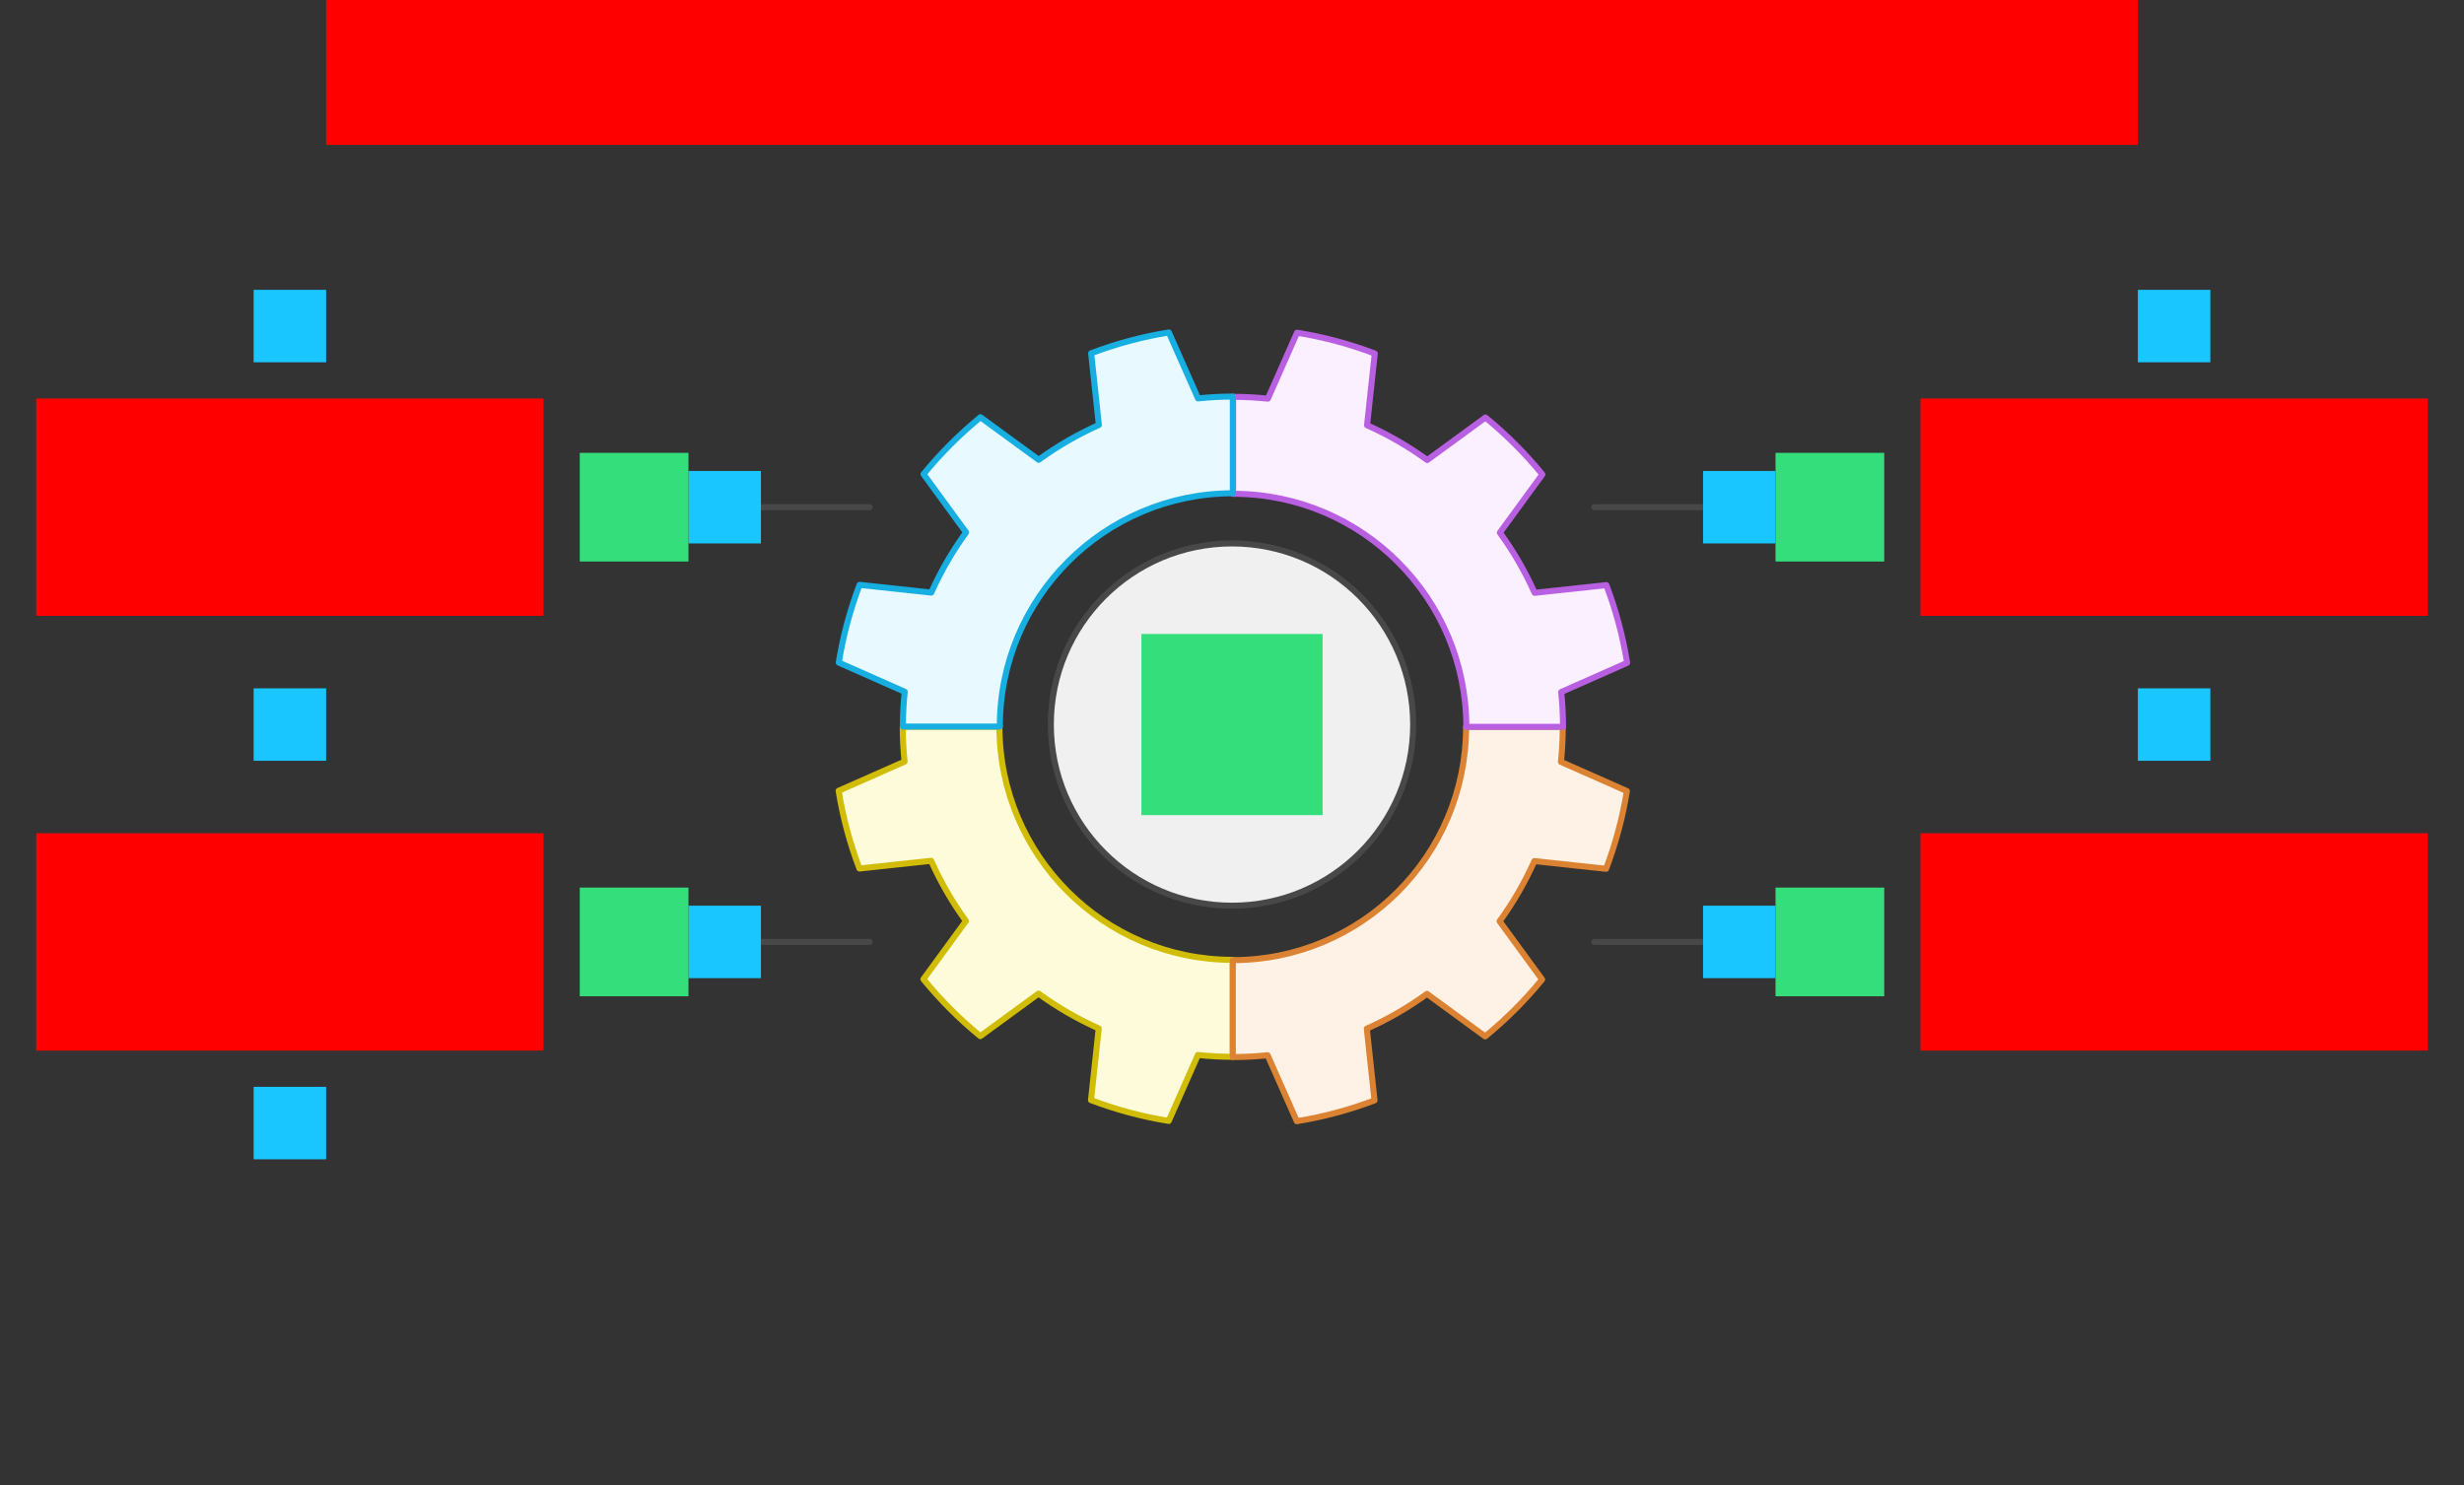 <svg xmlns="http://www.w3.org/2000/svg" width="816" height="492"><rect width="100%" height="100%" fill="#333333" stroke="none"/>    <g id="Gear-v1--family--4">        <g id="lines">            <g id="g-0">                <g id="cu">                    <g id="cu_1" >                        <path id="Vector" transform="translate(348, 180)" fill="#f0f0f0" d="M60 120 C93.137 120 120 93.137 120 60 C120 26.863 93.137 4.7684e-6 60 4.7684e-6 C26.863 4.7684e-6 0 26.863 0 60 C0 93.137 26.863 120 60 120 Z"></path>
                        <path id="Vector_1" transform="translate(348, 180)" fill="none" stroke="#484848" stroke-width="2" stroke-linejoin="round" stroke-linecap="round" stroke-miterlimit="4"  d="M 120 60 C 120 93.137 93.137 120 60 120 C 26.863 120 0 93.137 0 60 C 0 26.863 26.863 0 60 0 C 93.137 0 120 26.863 120 60 Z"></path></g></g></g>
            <g id="g-3">                <g id="cu_2">                    <g id="cu_3" >                        <path id="Vector_2" transform="translate(277.73, 240.662)" fill="#fefbdb" d="M53.335 0.087 L21.23 0.087 C21.23 3.987 21.447 7.801 21.837 11.615 L0 21.28 C1.43 30.208 3.769 38.789 6.889 47.024 L30.632 44.467 C33.795 51.531 37.651 58.205 42.157 64.403 L28.076 83.689 C33.708 90.58 40.034 96.908 46.923 102.542 L66.203 88.456 C72.398 92.964 79.071 96.821 86.133 99.985 L83.577 123.735 C91.809 126.855 100.387 129.196 109.313 130.626 L118.975 108.783 C122.744 109.173 126.6 109.389 130.499 109.389 L130.499 77.275 C87.823 77.275 53.248 42.69 53.248 0 L53.335 0.087 Z"></path>
                        <path id="Vector_3" transform="translate(277.73, 240.662)" fill="none" stroke="#d1bd08" stroke-width="2" stroke-linejoin="round" stroke-linecap="round" stroke-miterlimit="4"  d="M 53.335 0.087 L 21.23 0.087 C 21.23 3.987 21.447 7.801 21.837 11.615 L 0 21.28 C 1.43 30.208 3.769 38.789 6.889 47.024 L 30.632 44.467 C 33.795 51.531 37.651 58.205 42.157 64.403 L 28.076 83.689 C 33.708 90.58 40.034 96.908 46.923 102.542 L 66.203 88.456 C 72.398 92.964 79.071 96.821 86.133 99.985 L 83.577 123.735 C 91.809 126.855 100.387 129.196 109.313 130.626 L 118.975 108.783 C 122.744 109.173 126.6 109.389 130.499 109.389 L 130.499 77.275 C 87.823 77.275 53.248 42.69 53.248 0 L 53.335 0.087 Z"></path></g></g>
                <g id="cu_4">                    <path id="line" transform="matrix(-1, 0, 0, 1, 576, 312)" fill="none" stroke="#484848" stroke-width="2" stroke-linejoin="round" stroke-linecap="round" stroke-miterlimit="4"  d="M 0 0 L 48 0"></path></g></g>
            <g id="g-4">                <g id="cu_5">                    <g id="cu_6" >                        <path id="Vector_4" transform="translate(408.273, 240.749)" fill="#fef2e6" d="M109.356 0 L77.251 0 C77.251 42.69 42.677 77.275 0 77.275 L0 109.389 C3.899 109.389 7.712 109.173 11.525 108.783 L21.187 130.626 C30.112 129.196 38.691 126.855 46.923 123.735 L44.366 99.985 C51.428 96.821 58.101 92.964 64.296 88.456 L83.577 102.542 C90.466 96.908 96.791 90.58 102.424 83.689 L88.343 64.403 C92.849 58.205 96.705 51.531 99.868 44.467 L123.61 47.024 C126.73 38.789 129.07 30.208 130.499 21.28 L108.663 11.615 C109.053 7.845 109.269 3.987 109.269 0.087 L109.356 0 Z"></path>
                        <path id="Vector_5" transform="translate(408.273, 240.749)" fill="none" stroke="#db8333" stroke-width="2" stroke-linejoin="round" stroke-linecap="round" stroke-miterlimit="4"  d="M 109.356 0 L 77.251 0 C 77.251 42.69 42.677 77.275 0 77.275 L 0 109.389 C 3.899 109.389 7.712 109.173 11.525 108.783 L 21.187 130.626 C 30.112 129.196 38.691 126.855 46.923 123.735 L 44.366 99.985 C 51.428 96.821 58.101 92.964 64.296 88.456 L 83.577 102.542 C 90.466 96.908 96.791 90.58 102.424 83.689 L 88.343 64.403 C 92.849 58.205 96.705 51.531 99.868 44.467 L 123.61 47.024 C 126.73 38.789 129.07 30.208 130.499 21.28 L 108.663 11.615 C 109.053 7.845 109.269 3.987 109.269 0.087 L 109.356 0 Z"></path></g></g>
                <g id="cu_7">                    <path id="line_1" transform="translate(240, 312)" fill="none" stroke="#484848" stroke-width="2" stroke-linejoin="round" stroke-linecap="round" stroke-miterlimit="4"  d="M 0 0 L 48 0"></path></g></g>
            <g id="g-2">                <g id="cu_8">                    <g id="cu_9" >                        <path id="Vector_6" transform="translate(408.36, 110.21)" fill="#faf0ff" d="M77.165 130.539 L109.269 130.539 C109.269 126.639 109.053 122.825 108.663 119.011 L130.499 109.346 C129.07 100.418 126.73 91.837 123.61 83.602 L99.868 86.159 C96.705 79.095 92.849 72.421 88.343 66.223 L102.424 46.937 C96.791 40.046 90.466 33.718 83.577 28.084 L64.296 42.169 C58.101 37.662 51.428 33.805 44.366 30.641 L46.922 6.891 C38.69 3.771 30.112 1.43 21.186 0 L11.525 21.843 C7.755 21.453 3.899 21.236 0 21.236 L0 53.351 C42.677 53.351 77.251 87.936 77.251 130.626 L77.165 130.539 Z"></path>
                        <path id="Vector_7" transform="translate(408.36, 110.21)" fill="none" stroke="#b960e2" stroke-width="2" stroke-linejoin="round" stroke-linecap="round" stroke-miterlimit="4"  d="M 77.165 130.539 L 109.269 130.539 C 109.269 126.639 109.053 122.825 108.663 119.011 L 130.499 109.346 C 129.07 100.418 126.73 91.837 123.61 83.602 L 99.868 86.159 C 96.705 79.095 92.849 72.421 88.343 66.223 L 102.424 46.937 C 96.791 40.046 90.466 33.718 83.577 28.084 L 64.296 42.169 C 58.101 37.662 51.428 33.805 44.366 30.641 L 46.922 6.891 C 38.69 3.771 30.112 1.43 21.186 0 L 11.525 21.843 C 7.755 21.453 3.899 21.236 0 21.236 L 0 53.351 C 42.677 53.351 77.251 87.936 77.251 130.626 L 77.165 130.539 Z"></path></g></g>
                <g id="cu_10">                    <path id="line_2" transform="matrix(-1, 0, 0, 1, 576, 168)" fill="none" stroke="#484848" stroke-width="2" stroke-linejoin="round" stroke-linecap="round" stroke-miterlimit="4"  d="M 0 0 L 48 0"></path></g></g>
            <g id="g-1">                <g id="cu_11">                    <g id="cu_12" >                        <path id="Vector_8" transform="translate(277.774, 110.123)" fill="#e8f9ff" d="M130.499 53.351 L130.499 21.236 C126.6 21.236 122.787 21.453 118.974 21.843 L109.313 0 C100.387 1.43 91.809 3.771 83.577 6.891 L86.133 30.641 C79.071 33.805 72.398 37.662 66.203 42.169 L46.923 28.084 C40.034 33.718 33.708 40.046 28.076 46.937 L42.157 66.223 C37.651 72.421 33.795 79.095 30.632 86.159 L6.889 83.602 C3.769 91.837 1.43 100.418 0 109.346 L21.837 119.011 C21.447 122.781 21.23 126.639 21.23 130.539 L53.335 130.539 C53.335 87.85 87.909 53.264 130.586 53.264 L130.499 53.351 Z"></path>
                        <path id="Vector_9" transform="translate(277.774, 110.123)" fill="none" stroke="#17aee1" stroke-width="2" stroke-linejoin="round" stroke-linecap="round" stroke-miterlimit="4"  d="M 130.499 53.351 L 130.499 21.236 C 126.6 21.236 122.787 21.453 118.974 21.843 L 109.313 0 C 100.387 1.43 91.809 3.771 83.577 6.891 L 86.133 30.641 C 79.071 33.805 72.398 37.662 66.203 42.169 L 46.923 28.084 C 40.034 33.718 33.708 40.046 28.076 46.937 L 42.157 66.223 C 37.651 72.421 33.795 79.095 30.632 86.159 L 6.889 83.602 C 3.769 91.837 1.43 100.418 0 109.346 L 21.837 119.011 C 21.447 122.781 21.23 126.639 21.23 130.539 L 53.335 130.539 C 53.335 87.85 87.909 53.264 130.586 53.264 L 130.499 53.351 Z"></path></g></g>
                <g id="cu_13">                    <path id="line_3" transform="translate(240, 168)" fill="none" stroke="#484848" stroke-width="2" stroke-linejoin="round" stroke-linecap="round" stroke-miterlimit="4"  d="M 0 0 L 48 0"></path></g></g></g>
        <path id="tx-cb-title" transform="matrix(1, -1.6081230200044232e-16, 1.6081230200044232e-16, 1, 108, 0)" fill="#ff00001a" d="M0 0 L600 0 L600 48 L0 48 L0 0 Z"></path>
        <rect id="bt-cc-remove-4" fill="#1ac6ff33" transform="matrix(1, -5.551115123125783e-17, 5.551115123125783e-17, 1, 564, 300)" width="24" height="24" rx="0" ry="0"></rect>
        <rect id="bt-cc-remove-3" fill="#1ac6ff33" transform="matrix(1, -5.551115123125783e-17, 5.551115123125783e-17, 1, 228, 300)" width="24" height="24" rx="0" ry="0"></rect>
        <rect id="bt-cc-remove-2" fill="#1ac6ff33" transform="matrix(1, -5.551115123125783e-17, 5.551115123125783e-17, 1, 564, 156)" width="24" height="24" rx="0" ry="0"></rect>
        <rect id="bt-cc-remove-1" fill="#1ac6ff33" transform="matrix(1, 0, 0, 1, 228, 156)" width="24" height="24" rx="0" ry="0"></rect>
        <rect id="bt-cc-add-5" fill="#1ac6ff33" transform="translate(84, 360)" width="24" height="24" rx="0" ry="0"></rect>
        <rect id="bt-cc-add-4" fill="#1ac6ff33" transform="matrix(1, 5.551115123125783e-17, -5.551115123125783e-17, 1, 708, 228)" width="24" height="24" rx="0" ry="0"></rect>
        <rect id="bt-cc-add-3" fill="#1ac6ff33" transform="matrix(1, -8.326672684688674e-17, 8.326672684688674e-17, 1, 84, 228)" width="24" height="24" rx="0" ry="0"></rect>
        <rect id="bt-cc-add-2" fill="#1ac6ff33" transform="matrix(1, 5.551115123125783e-17, -5.551115123125783e-17, 1, 708, 96)" width="24" height="24" rx="0" ry="0"></rect>
        <rect id="bt-cc-add-1" fill="#1ac6ff33" transform="matrix(1, 5.551115123125783e-17, -5.551115123125783e-17, 1, 84, 96)" width="24" height="24" rx="0" ry="0"></rect>
        <path id="ic-cc-1" transform="matrix(1, 1.1102230246251565e-16, -1.1102230246251565e-16, 1, 192, 150)" fill="#33de7b1a" d="M0 0 L36 0 L36 36 L0 36 L0 0 Z"></path>
        <path id="ic-cc-3" transform="translate(192, 294)" fill="#33de7b1a" d="M0 0 L36 0 L36 36 L0 36 L0 0 Z"></path>
        <path id="ic-cc-4" transform="matrix(1, -1.6653345369377348e-16, 1.6653345369377348e-16, 1, 588, 294)" fill="#33de7b1a" d="M0 0 L36 0 L36 36 L0 36 L0 0 Z"></path>
        <path id="ic-cc-2" transform="matrix(1, -5.551115123125783e-17, 5.551115123125783e-17, 1, 588, 150)" fill="#33de7b1a" d="M0 0 L36 0 L36 36 L0 36 L0 0 Z"></path>
        <path id="ic-cc-0" transform="matrix(1, 1.1102230246251565e-16, -1.1102230246251565e-16, 1, 378, 210)" fill="#33de7b1a" d="M0 0 L60 0 L60 60 L0 60 L0 0 Z"></path>
        <path id="tx-rc-1" transform="matrix(1, -5.551115123125783e-17, 5.551115123125783e-17, 1, 12, 132)" fill="#ff00001a" d="M0 0 L168 0 L168 72 L0 72 L0 0 Z"></path>
        <path id="tx-rc-3" transform="translate(12, 276)" fill="#ff00001a" d="M0 0 L168 0 L168 72 L0 72 L0 0 Z"></path>
        <path id="tx-lc-4" transform="translate(636, 276)" fill="#ff00001a" d="M0 0 L168 0 L168 72 L0 72 L0 0 Z"></path>
        <path id="tx-lc-2" transform="matrix(1, -5.551115123125783e-17, 5.551115123125783e-17, 1, 636, 132)" fill="#ff00001a" d="M0 0 L168 0 L168 72 L0 72 L0 0 Z"></path></g></svg>